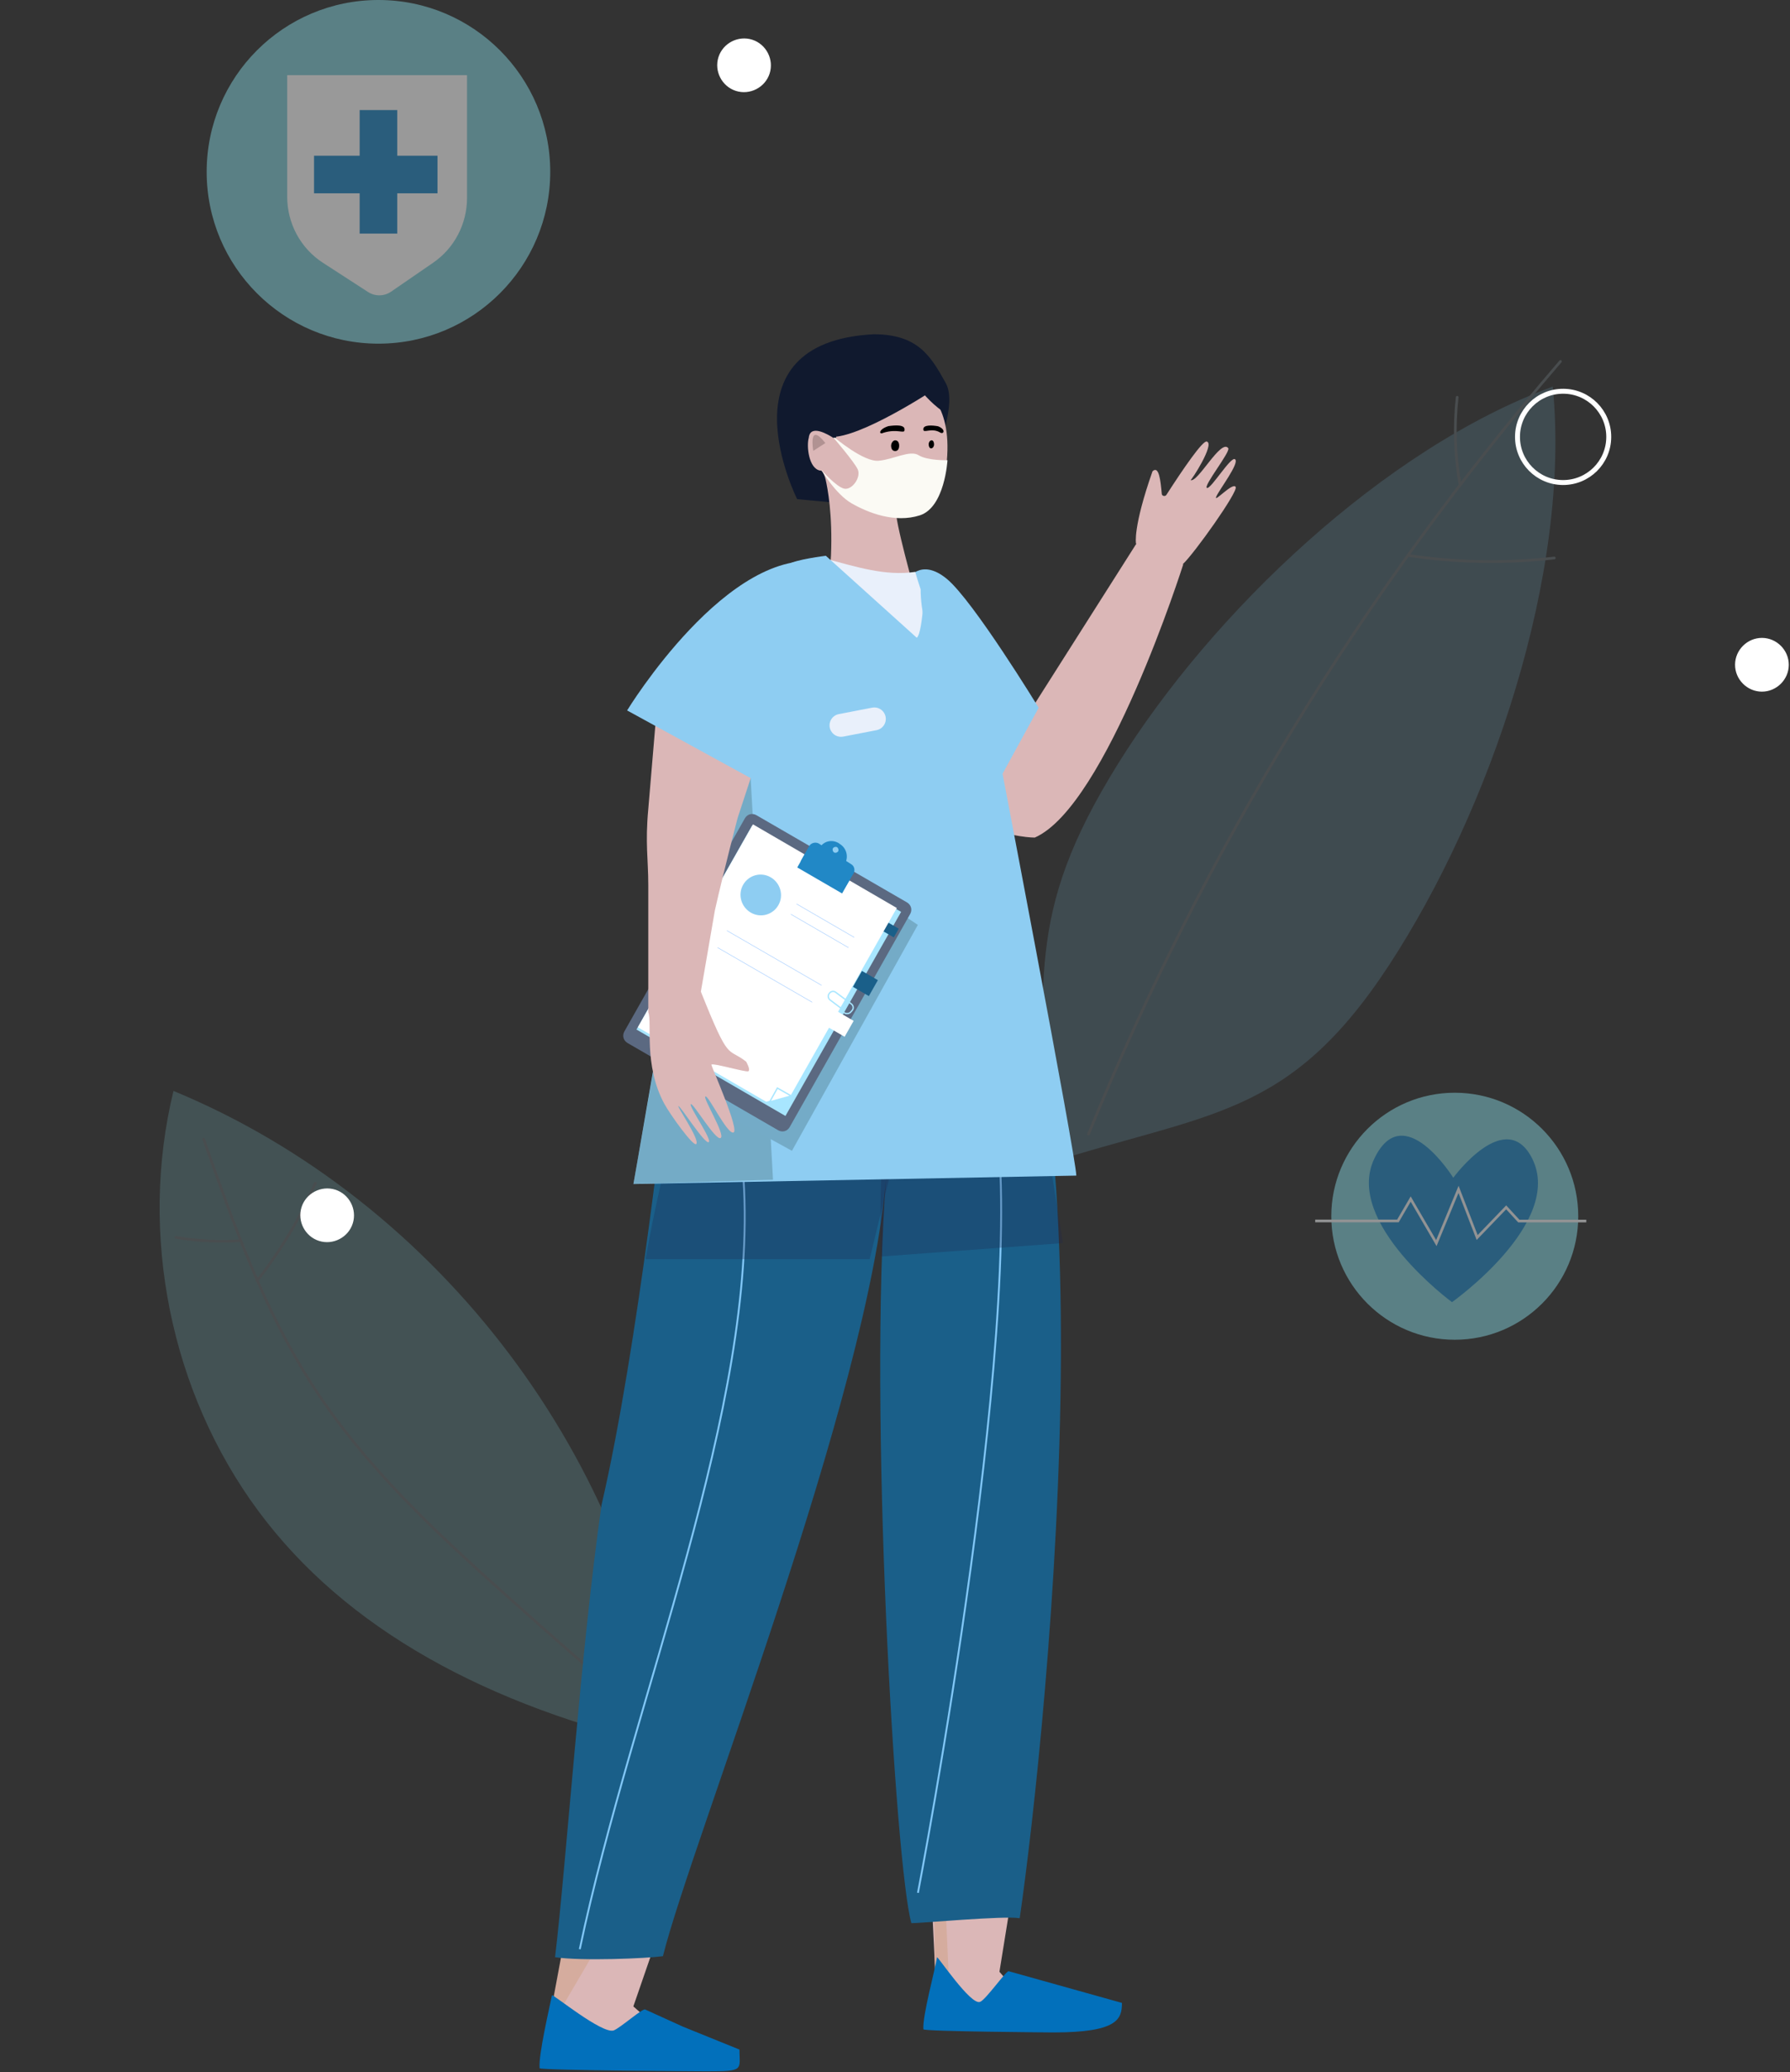 <svg width="731" height="846" viewBox="0 0 731 846" fill="none" xmlns="http://www.w3.org/2000/svg">
<rect x="0" y="0" width="731" height="846" fill="#333333" stroke="none"/>
<g opacity="0.2">
<path d="M426.39 475.439C426.665 400.474 417.873 374.1 456.467 311.999C495.061 249.897 565.297 183.022 634.105 157.841C641.73 234.37 608.277 331.35 567.242 394.055C526.207 456.759 493.525 453.907 426.39 475.439Z" fill="#70A8C4"/>
<path d="M637.257 147.557C556.366 241.58 491.278 348.114 444.535 463" stroke="#A2B4BE" stroke-width="1.096" stroke-miterlimit="10" stroke-linecap="round"/>
<path d="M596.25 197.836C594.159 186.067 593.767 174.059 595.084 162.178" stroke="#A2B4BE" stroke-width="1.096" stroke-miterlimit="10" stroke-linecap="round"/>
<path d="M575.061 226.761C594.824 229.726 614.893 230.077 634.748 227.803" stroke="#A2B4BE" stroke-width="1.096" stroke-miterlimit="10" stroke-linecap="round"/>
</g>
<g opacity="0.2">
<path d="M273.343 713.522C259.893 596.758 179.382 490.235 70.849 445.382C56.606 503.88 69.648 568.435 105.465 616.833C141.281 665.23 199.226 696.582 273.343 713.522Z" fill="#82CED8"/>
<path d="M83.177 465.104C95.366 499.728 107.72 534.722 127.606 565.572C148.755 598.392 177.675 625.36 206.776 651.384C225.97 668.57 245.393 685.489 265.044 702.139" stroke="#A2B4BE" stroke-width="1.096" stroke-miterlimit="10" stroke-linecap="round"/>
<path d="M105.083 522.761C114.636 510.583 122.595 497.235 128.766 483.04" stroke="#A2B4BE" stroke-width="1.096" stroke-miterlimit="10" stroke-linecap="round"/>
<path d="M98.137 506.525C89.336 507.085 80.5 506.629 71.804 505.165" stroke="#A2B4BE" stroke-width="1.096" stroke-miterlimit="10" stroke-linecap="round"/>
</g>
<path d="M380.353 772.214L382.81 823.931L428.582 828.666L408.153 804.993L413.529 771.668L380.353 772.214Z" fill="#DBB7B7"/>
<path d="M385.921 772.764L388.026 819.897L381.844 805.352L381.449 775.157L385.921 772.764Z" fill="#D5AC9E"/>
<path d="M411.98 804.784L458.177 817.705C458.177 824.282 456.533 829.762 430.177 829.762C430.177 829.762 377.092 829.395 377.092 828.476C376.641 823.15 381.904 804.049 382.656 799.09C382.806 798.355 396.491 818.926 400.251 817.273C402.506 816.538 411.229 804.049 411.98 804.784Z" fill="#0270BB"/>
<path d="M233.625 787.551L224.475 839.472L286.849 844.011L258.65 819.139L268.36 791L233.625 787.551Z" fill="#DBB7B7"/>
<path d="M248.006 787.914L229.705 819.14L225.036 820.956L231.572 785.917L248.006 787.914Z" fill="#D5AC9E"/>
<path d="M263.506 820.411L278.963 827.432L301.981 836.749C301.981 845.097 304.173 845.645 288.53 845.645C288.53 845.645 220.554 845.282 220.367 844.374C219.807 839.11 224.475 819.321 225.409 814.601C225.596 813.875 245.951 830.577 250.62 828.943C253.421 827.854 262.572 819.684 263.506 820.411Z" fill="#0270BB"/>
<path d="M302.621 360.54C298.742 361.777 279.785 387.415 274.317 426.678C272.322 440.874 260.726 549.569 245.655 614.415C237.164 673.425 231.147 761.927 226.671 799.047C237.562 800.684 264.029 799.556 270.722 798.631C282.504 751.55 354.919 570.225 361.873 480.547C361.28 475.86 363.075 475.891 361.873 480.547C354.555 575.03 365.66 762.009 372.181 785.146C375.375 785.242 410.159 782.015 416.426 783.129C427.279 708.647 460.469 390.659 386.402 350.415C351.129 352.463 326.898 353.221 302.621 360.54Z" fill="#1A5F89"/>
<path d="M387.846 357.335C387.846 357.335 393.244 392.91 405.05 447.256C422.378 526.605 374.873 772.764 374.873 772.764" stroke="#82C8F8" stroke-width="0.762" stroke-miterlimit="10"/>
<path d="M326.4 356.258C326.4 356.258 339.825 306.302 303.638 481.344C309.679 574.072 258.332 693.378 236.762 795.782" stroke="#82C8F8" stroke-width="0.762" stroke-miterlimit="10"/>
<path d="M504.632 198.839C503.546 196.608 495.488 205.622 496.687 202.778C497.887 199.934 506.377 188.935 504.352 187.49C502.671 186.19 494.538 199.704 492.919 199.218C491.128 198.66 502.618 184.394 501.594 182.977C498.624 178.966 489.032 197.382 486.177 195.981C486.381 196.46 496.291 181.134 492.81 180.257C491.191 179.771 483.388 191.06 476.314 202.066C475.789 202.83 474.514 202.489 474.452 201.675C473.948 196.142 473.312 189.963 470.665 192.393C462.587 215.388 463.912 221.858 463.912 221.858C463.912 221.858 463.912 221.858 464.084 221.93L418.794 293.265C417.219 295.556 413.58 296.977 411.665 294.79C405.372 287.604 361.388 238.117 361.887 240.297C362.893 243.677 363.164 303.099 365.458 301.505C385.375 342.22 422.579 341.953 422.579 341.953C451.914 329.106 483.214 230.394 483.214 230.394L483.042 230.321C487.709 225.985 505.616 200.83 504.632 198.839Z" fill="#DBB7B7"/>
<path d="M370.578 236.672C370.578 236.672 375.807 227.413 386.638 236.309C397.47 245.204 424.175 288.956 424.175 288.956L398.03 336.703L370.578 236.672Z" fill="#8ECDF2"/>
<path d="M365.555 207.513L384.584 179.359C388.505 166.469 388.319 159.933 386.078 156.121C380.102 145.41 374.873 136.467 356.787 136.467C293.212 139.755 325.546 203.784 325.546 203.784L365.555 207.513Z" fill="#10192E"/>
<path d="M341.51 178.375C341.331 178.918 340.614 179.099 340.256 178.737C338.284 177.469 330.882 172.965 330.282 178.737C329.304 182.001 330.227 191.395 335.015 192.136C335.911 191.774 337.03 194.857 337.209 195.944C337.926 199.204 340.076 209.89 339.36 226.916C339.001 236.334 333.446 247.201 333.446 247.201C333.446 247.201 365.704 281.796 377.89 284.875C385.417 286.686 375.561 266.944 375.561 248.65C375.561 248.65 367.137 219.309 366.062 210.615C369.826 209.89 384.342 214.418 386.672 188.155C388.822 164.066 376.994 157.908 373.052 156.459C369.826 155.191 354.413 152.112 341.51 178.375Z" fill="#DBB7B7"/>
<path d="M384.19 157.293C384.19 157.293 355.692 176.475 341.632 178.27C341.632 178.27 332.087 140.591 384.19 157.293Z" fill="#10192E"/>
<path d="M370.202 151.038C370.202 151.038 376.552 162.839 386.636 169.011C386.636 169.011 388.69 144.866 370.202 151.038Z" fill="#10192E"/>
<path d="M373.777 233.473C361.639 235.289 349.662 231.407 337.336 228.14C335.469 233.949 333.041 238.488 333.041 238.488C333.041 238.488 366.656 273.163 379.355 276.249C387.198 278.064 375.969 258.934 375.969 240.598C375.969 240.598 374.325 235.666 373.777 233.473Z" fill="#E9F0FB"/>
<path d="M367.2 199.494L351.342 198.547L362.92 207.08C364.974 209.622 368.336 207.512 367.589 204.426L367.2 199.494Z" fill="#B19292"/>
<path opacity="0.28" d="M371.037 448.313L363.09 481.196L355.143 514.08H263.617C263.617 514.08 270.742 472.427 282.251 437.352L371.037 448.313Z" fill="#1E274D"/>
<path opacity="0.28" d="M428.583 472.975L434.063 507.503L359.814 512.984C359.814 512.984 358.197 482.475 362.644 443.928L428.583 472.975Z" fill="#1E274D"/>
<path d="M302.365 246.862C302.365 246.862 311.134 234.922 321.956 230.42C324.569 228.463 337.257 226.897 337.257 226.897L374.388 260.368C377.187 258.215 377.746 233.552 377.746 233.552C377 235.509 400.324 268.002 403.869 286.793C407.227 304.41 439.544 472.906 439.544 479.952L258.685 483.389C258.871 483.193 294.901 270.547 302.365 246.862Z" fill="#8ECDF2"/>
<path opacity="0.82" d="M303.08 255.396L315.683 481.626L258.685 483.388C258.685 483.388 282.911 346.503 288.828 308.558C295.073 250.056 302.951 269.99 303.08 255.396Z" fill="#4F7A88" fill-opacity="0.5"/>
<path d="M319.032 340.413L374.831 377.598L323.415 469.828L267.679 439.246L319.032 340.413Z" fill="#74ABC7"/>
<path d="M343.016 344.59L342.39 344.153C339.587 342.567 336.207 343.446 334.657 346.251L334.508 346.332L345.026 352.471L345.174 352.389C346.576 349.666 345.67 346.257 343.016 344.59ZM340.658 348.033C340.114 347.746 339.85 346.914 340.13 346.37C340.411 345.825 341.235 345.568 341.779 345.855C342.323 346.142 342.587 346.974 342.307 347.519C341.878 348.145 341.202 348.321 340.658 348.033Z" fill="#2188C6"/>
<path d="M317.736 461.405L256.278 425.819C254.563 424.807 254.019 422.762 255.009 421.047L304.207 334.066C305.197 332.351 307.225 331.823 308.939 332.835L370.398 368.421C372.112 369.433 372.656 371.478 371.666 373.193L322.468 460.174C321.479 461.889 319.451 462.417 317.736 461.405Z" fill="#5B6981"/>
<path d="M367.997 372.282L307.167 336.999L259.933 420.32L320.763 455.604L367.997 372.282Z" fill="#A8E6FF"/>
<path d="M358.506 400.157L352.01 396.388L348.325 402.889L354.821 406.657L358.506 400.157Z" fill="#1A5F89"/>
<path d="M367.03 379.142L360.468 375.336L358.449 378.897L365.011 382.703L367.03 379.142Z" fill="#1A5F89"/>
<path d="M348.612 416.777L339.015 411.211L335.33 417.711L344.927 423.277L348.612 416.777Z" fill="white"/>
<path d="M312.907 449.799L260.482 419.408L307.503 336.552L366.242 370.703L322.899 447.242C318.908 448.066 316.732 448.675 312.907 449.799Z" fill="white"/>
<path d="M343.99 412.013L339.045 408.284C338.105 407.628 337.974 406.333 338.699 405.544C339.342 404.604 340.628 404.484 341.42 405.222L347.618 409.826C348.558 410.481 348.689 411.776 347.964 412.565L347.601 412.96C346.958 413.899 345.672 414.019 344.815 413.514L343.71 412.558" stroke="#A8E6FF" stroke-width="0.548" stroke-miterlimit="10"/>
<path d="M323.115 447.427L314.323 449.865L317.466 444.213L323.115 447.427Z" fill="white" stroke="#A8E6FF" stroke-width="0.548"/>
<path d="M347.245 358.856L328.937 348.236L325.587 354.146L343.895 364.765L347.245 358.856Z" fill="#2188C6"/>
<path d="M345.62 361.418L326.97 351.612L330.411 345.478C331.213 344.086 332.958 343.699 334.272 344.31L347.52 352.758C348.915 353.516 349.267 355.226 348.616 356.536L345.62 361.418Z" fill="#2188C6"/>
<path d="M325.303 369.038L348.828 382.682" stroke="#96C5FF" stroke-width="0.179" stroke-miterlimit="10"/>
<path d="M322.977 373.245L346.502 386.889" stroke="#96C5FF" stroke-width="0.179" stroke-miterlimit="10"/>
<path d="M296.867 379.936L335.511 402.261" stroke="#96C5FF" stroke-width="0.179" stroke-miterlimit="10"/>
<path d="M293.032 386.845L331.676 409.171" stroke="#96C5FF" stroke-width="0.179" stroke-miterlimit="10"/>
<path d="M317.884 369.525C320.144 365.549 318.711 360.477 314.738 358.166C310.764 355.856 305.736 357.251 303.476 361.226C301.217 365.201 302.65 370.273 306.623 372.584C310.596 374.894 315.625 373.5 317.884 369.525Z" fill="#8ECDF2"/>
<path d="M264.744 413.247C266.424 417.168 262.691 434.739 271.281 450.612C273.709 455.094 283.233 468.353 284.353 467.046C285.847 465.179 276.136 451.359 277.07 451.546C278.004 451.733 287.715 467.046 289.396 466.299C291.076 465.552 281.179 451.546 282.112 450.799C282.859 449.865 292.197 465.739 294.251 464.618C296.492 463.498 286.781 447.998 288.088 447.624C289.396 447.251 296.866 462.938 299.48 462.377C302.281 461.817 290.703 435.859 290.516 434.739C290.329 433.618 304.709 437.913 305.643 437.353C306.576 436.606 304.709 433.431 304.709 433.431C296.866 427.269 297.986 434.365 286.22 404.843L291.941 371.684C295.777 354.694 301.258 333.868 301.258 333.868L309.936 307.425L268.665 283.895L264.744 330.315C263.442 344.281 264.744 350.858 264.744 361.271L264.744 413.247Z" fill="#DBB7B7"/>
<path d="M337.058 180.874C329.933 171.816 332.126 184.07 332.126 184.07L337.058 180.874Z" fill="#B19292"/>
<path d="M377.489 192.43L366.471 192.249C366.471 192.249 369.085 197.513 372.26 196.969C375.621 196.424 377.489 192.43 377.489 192.43Z" fill="white"/>
<path d="M383.952 176.585C385.37 177.485 386.446 175.346 383.095 174.029C380.97 173.628 376.839 173.276 377.079 175.36C377.082 177.048 380.408 174.44 383.952 176.585Z" fill="black"/>
<path d="M360.71 176.701C358.919 177.646 358.569 175.326 362.804 173.968C365.488 173.578 369.697 173.264 369.394 175.513C369.391 177.339 366.654 174.856 360.71 176.701Z" fill="black"/>
<path d="M363.913 181.956C363.913 183.234 364.461 184.148 365.557 184.148C366.653 184.148 367.201 183.234 367.201 181.956C367.201 180.677 366.653 179.763 365.557 179.763C364.735 179.763 363.913 180.86 363.913 181.956Z" fill="black"/>
<path d="M379.259 181.408C379.259 182.367 379.657 183.052 380.255 183.052C380.853 183.052 381.451 182.367 381.451 181.408C381.451 180.449 381.052 179.763 380.455 179.763C379.857 179.763 379.259 180.449 379.259 181.408Z" fill="black"/>
<path d="M256.101 290.046L312.125 320.727C312.125 320.727 368.443 237.262 336.509 229.637C297.597 221.964 256.101 290.046 256.101 290.046Z" fill="#8ECDF2"/>
<path d="M340.894 178.667C340.894 178.667 352.825 188.813 358.928 188.087C365.031 187.543 371.673 183.551 375.263 185.91C378.853 188.087 386.93 187.905 386.93 187.905C386.93 187.905 385.853 207.137 375.622 210.403C365.39 213.669 354.44 209.314 347.799 205.504C341.157 201.694 335.413 191.821 335.413 191.821C335.413 191.821 341.499 198.768 344.73 199.494C347.961 200.219 351.841 194.777 350.226 191.511C348.61 188.245 340.346 178.667 340.346 178.667H340.894Z" fill="#FBFAF4"/>
<path d="M356.176 288.907L342.56 291.541C339.726 292.09 338.059 295.049 339.06 297.758C339.855 299.907 342.089 301.164 344.338 300.729L357.953 298.095C360.788 297.547 362.454 294.587 361.453 291.879C360.659 289.73 358.425 288.472 356.176 288.907Z" fill="#E9F0FB"/>
<g opacity="0.5">
<path d="M154.553 140.303C193.297 140.303 224.705 108.895 224.705 70.152C224.705 31.408 193.297 0 154.553 0C115.809 0 84.401 31.408 84.401 70.152C84.401 108.895 115.809 140.303 154.553 140.303Z" fill="#82CED8"/>
<path d="M190.725 30.691V80.86C190.719 86.062 189.46 91.183 187.057 95.778C184.654 100.374 181.181 104.304 176.939 107.226L159.72 119.07C158.333 120.026 156.701 120.548 155.025 120.572C153.348 120.596 151.702 120.12 150.29 119.203L131.788 107.226C127.358 104.345 123.709 100.385 121.175 95.706C118.642 91.026 117.304 85.778 117.285 80.439V30.691H190.725Z" fill="white"/>
<path d="M178.668 63.575H128.246V78.921H178.668V63.575Z" fill="#2188C6"/>
<path d="M162.226 44.941H146.88V95.362H162.226V44.941Z" fill="#2188C6"/>
</g>
<g opacity="0.5">
<path d="M594.098 546.963C621.945 546.963 644.52 524.389 644.52 496.542C644.52 468.695 621.945 446.12 594.098 446.12C566.251 446.12 543.677 468.695 543.677 496.542C543.677 524.389 566.251 546.963 594.098 546.963Z" fill="#82CED8"/>
<path d="M561.216 473.077C573.114 448.045 593.486 480.829 593.486 480.829C593.486 480.829 614.981 451.486 625.757 473.077C638.749 499.196 592.967 531.618 592.967 531.618C592.967 531.618 548.827 499.141 561.216 473.077Z" fill="#2188C6"/>
<path d="M537.1 498.467H570.884L576.095 489.525L586.573 507.503L595.638 485.581L603.238 505.227L615.091 492.909L620.248 498.506H647.808" stroke="#F2F4F6" stroke-width="1.096" stroke-miterlimit="10"/>
</g>
<path d="M143.541 499.266C145.243 493.828 142.152 487.92 136.714 486.218C131.276 484.516 125.368 487.607 123.666 493.045C121.964 498.482 125.055 504.391 130.493 506.093C135.93 507.795 141.839 504.703 143.541 499.266Z" fill="white" stroke="white" stroke-width="1.119" stroke-miterlimit="10"/>
<path d="M300.681 36.577C306.108 38.314 312.036 35.26 313.773 29.833C315.509 24.406 312.455 18.478 307.029 16.742C301.602 15.005 295.674 18.059 293.937 23.486C292.201 28.913 295.255 34.841 300.681 36.577Z" fill="white" stroke="white" stroke-width="1.119" stroke-miterlimit="10"/>
<path d="M729.947 271.453C729.976 265.756 725.285 261.016 719.587 260.987C713.889 260.958 709.15 265.65 709.121 271.347C709.092 277.045 713.783 281.784 719.481 281.813C725.179 281.842 729.918 277.151 729.947 271.453Z" fill="white" stroke="white" stroke-width="1.119" stroke-miterlimit="10"/>
<path d="M638.252 196.998C648.543 197.05 656.928 188.75 656.98 178.459C657.033 168.168 648.733 159.782 638.441 159.73C628.15 159.678 619.765 167.978 619.713 178.269C619.66 188.56 627.961 196.945 638.252 196.998Z" stroke="white" stroke-width="2.018" stroke-miterlimit="10"/>
</svg>
